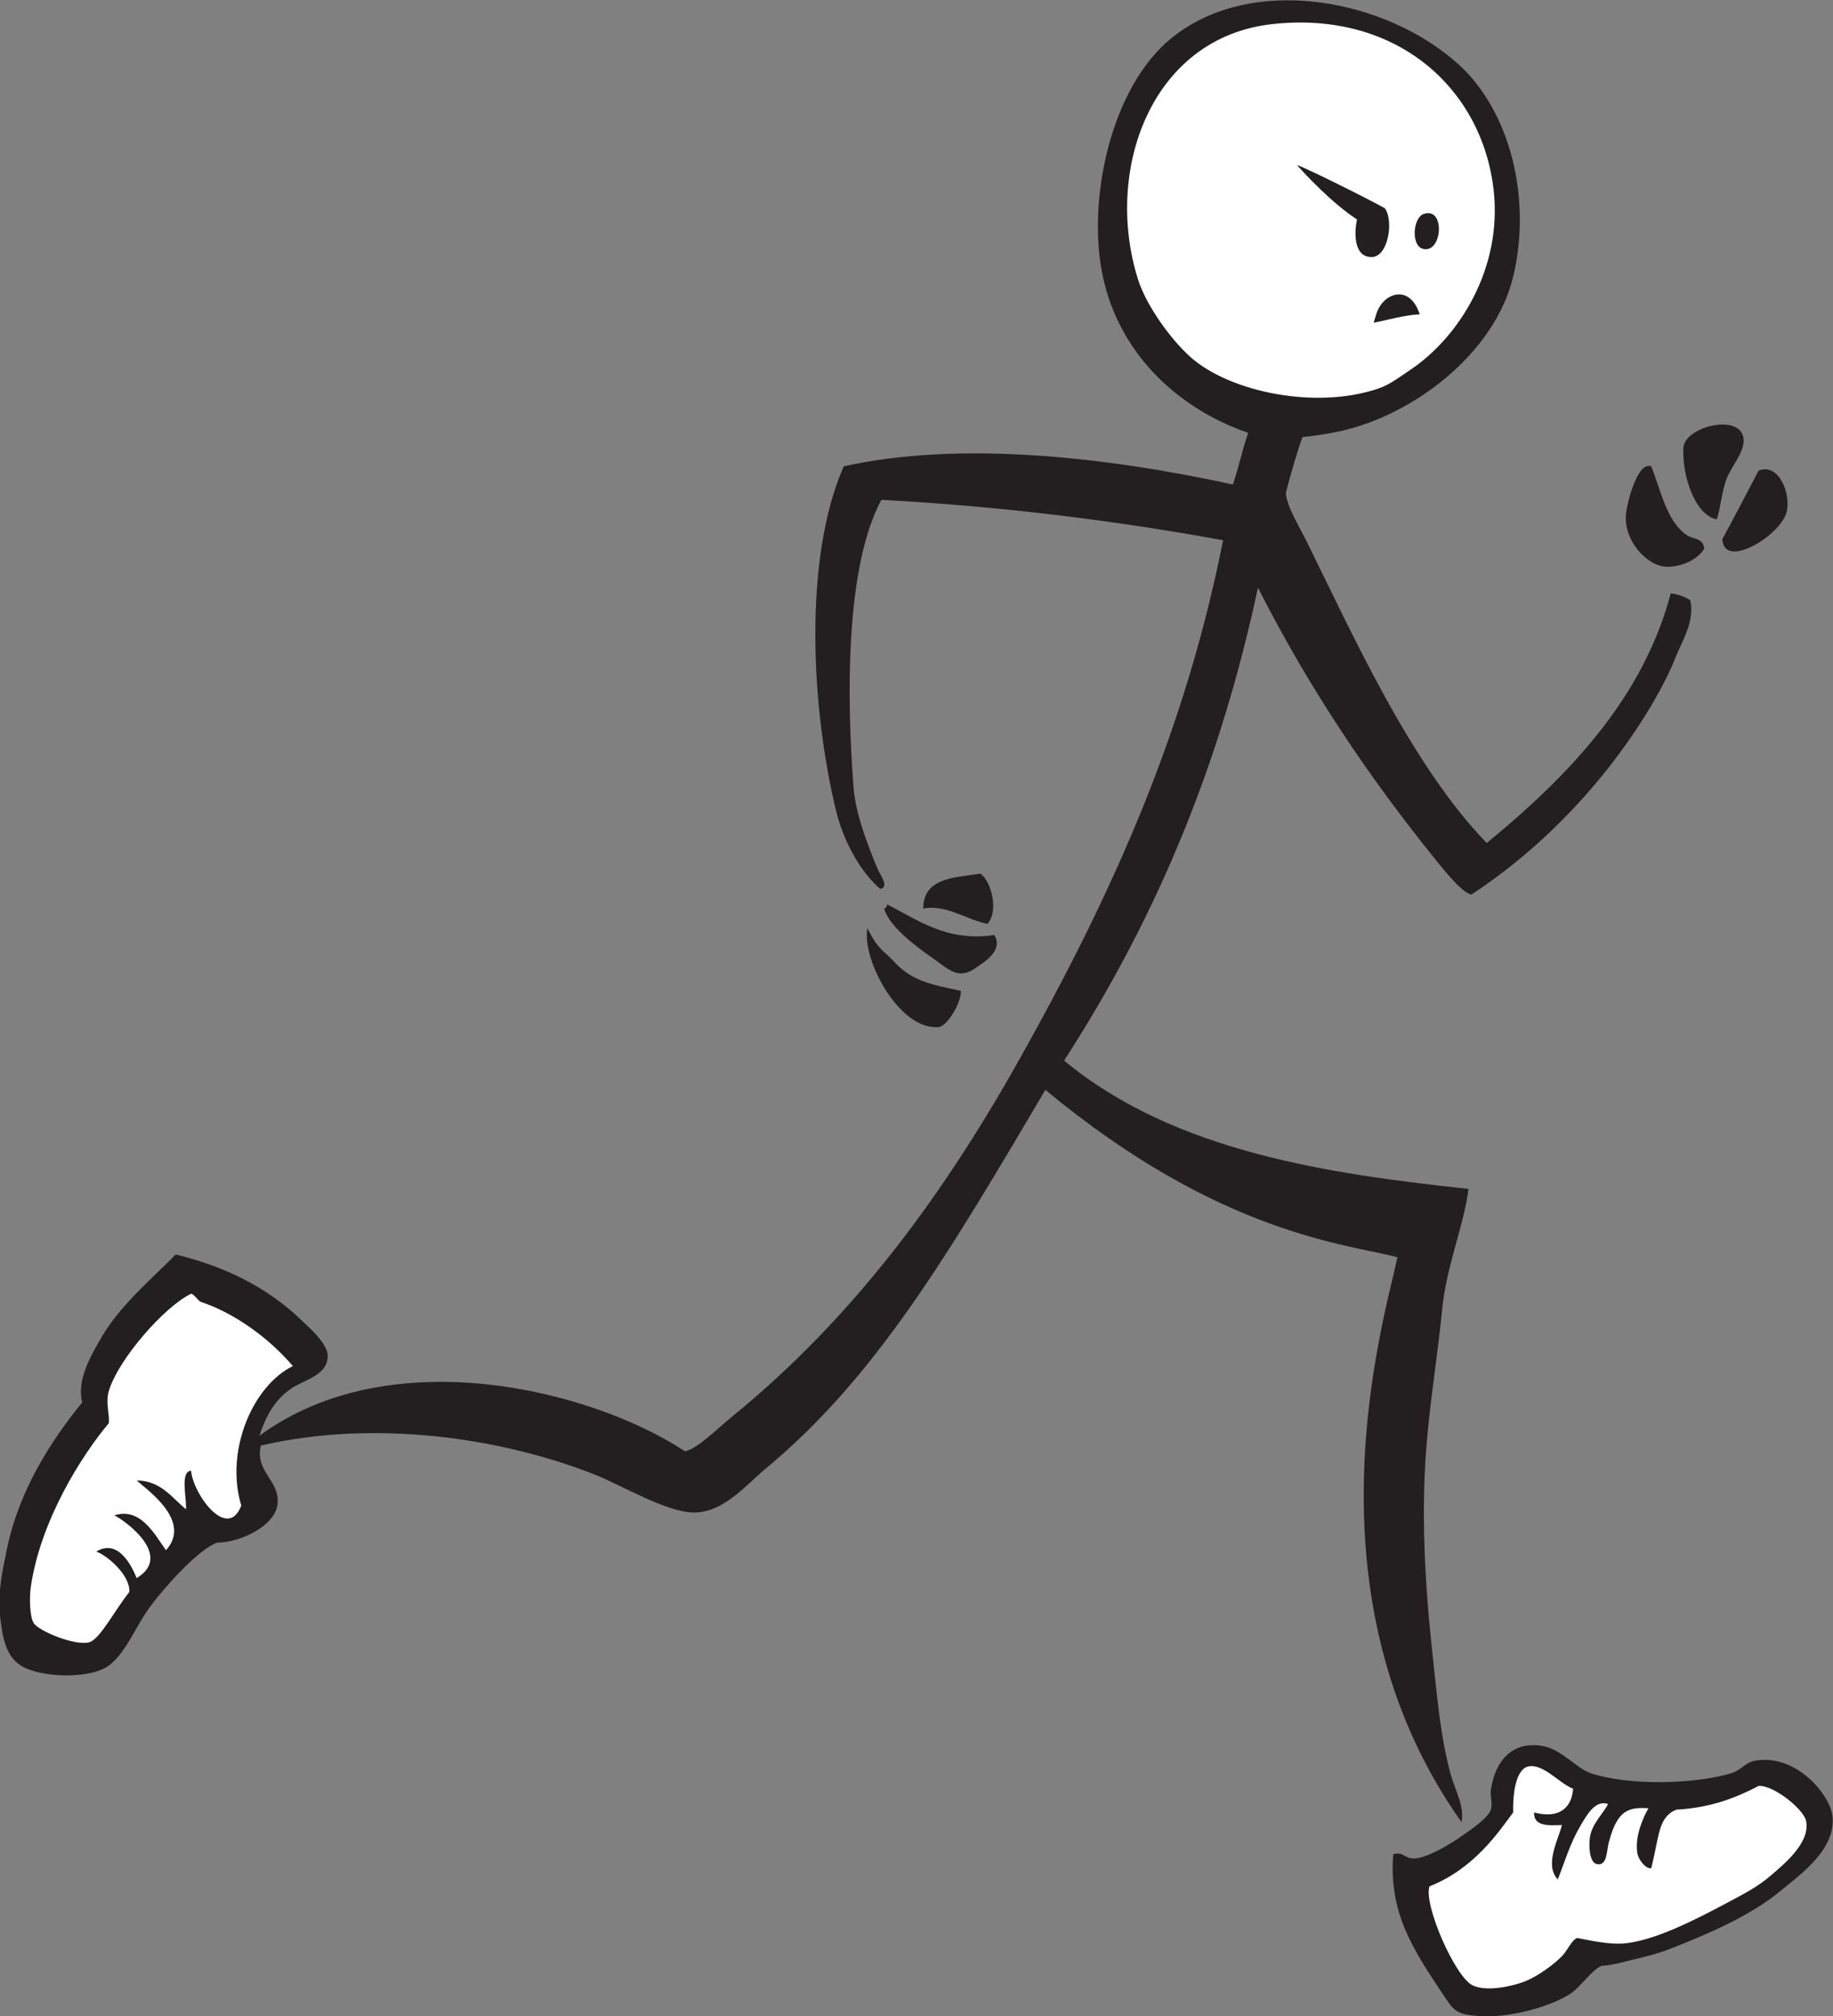 <?xml version="1.0" encoding="UTF-8" standalone="no"?>
<svg
   xmlns:dc="http://purl.org/dc/elements/1.1/"
   xmlns:cc="http://creativecommons.org/ns#"
   xmlns:rdf="http://www.w3.org/1999/02/22-rdf-syntax-ns#"
   xmlns:svg="http://www.w3.org/2000/svg"
   xmlns="http://www.w3.org/2000/svg"
   viewBox="0 0 583.88 642.067"
   height="642.067"
   width="583.88"
   xml:space="preserve"
   id="svg2"
   version="1.1"><rect x="0" y="0" width="583.88" height="642.067" fill="#808080" stroke="none"/><defs
     id="defs6" /><g
     transform="matrix(1.333,0,0,-1.333,0,642.067)"
     id="g10"><g
       transform="scale(0.1)"
       id="g12"><path
         id="path14"
         style="fill:#231f20;fill-opacity:1;fill-rule:nonzero;stroke:none"
         d="m 3329.32,386.582 c 24.01,7.488 25.39,-10.07 49.99,-9.992 25.21,0.07 73.46,26.301 103.32,46.652 28.39,19.375 72.88,48.68 79.98,69.988 4.73,14.211 -2.02,32.102 0,46.653 7.92,57.215 40.53,115.441 116.63,106.652 51.61,-5.969 85.23,-54.211 123.31,-66.66 90.03,-29.414 243.24,-26.477 333.27,0 23.93,7.039 34.86,25.73 56.65,30 97.21,19.012 181.49,-79.984 186.63,-133.312 7.6,-78.743 -75.83,-137.227 -123.31,-176.633 -73.24,-60.789 -172.15,-102.723 -266.6,-139.969 -25.3,-9.973 -52.97,-16.914 -79.99,-23.328 -26.47,-6.293 -54.26,-15.215 -82.31,-16.653 C 3804,110.566 3775.66,68.359 3752.56,53.32 3705.63,22.742 3607.57,-4.824 3535.95,0 3478.35,3.879 3474.23,12.949 3447.27,53.32 3376,160.098 3318.3,247.734 3329.32,386.582 Z m 223.29,2416.168 c 233.09,189.54 381.21,374.7 439.91,596.55 18.63,-2.47 33.57,-8.63 46.66,-16.66 11.13,-51.03 -19.57,-96.51 -36.67,-139.97 -40.15,-102.05 -197.94,-374.14 -486.56,-563.23 -20.4,3.38 -60.44,52.61 -79.98,76.66 -164.2,202.15 -308.59,417.45 -429.92,656.53 -87.61,-408.57 -233.3,-774.04 -463.24,-1129.77 264.12,-219.34 638.38,-271.26 966.48,-306.6 -12.48,-93.5 -53.18,-184.22 -63.32,-289.95 -9.72,-101.17 -27.43,-207.72 -36.66,-316.6 -14.1,-166.05 -4.36,-336.47 13.32,-499.886 11.64,-107.539 19.35,-200.605 43.32,-289.949 10.62,-39.574 34.08,-77.766 26.67,-116.633 -386.74,545.108 -184.35,1200.968 -153.3,1349.718 -118.42,31.84 -422.79,52.87 -841.27,399.92 -233.21,-395.21 -407.95,-691.57 -674.37,-909.81 -45.49,-39.68 -98.66,-101.38 -167.35,-99.98 -64.94,1.31 -173.8,66.41 -233.29,89.98 -226.15,89.59 -528.981,133.04 -799.833,69.98 -14.457,-63.15 46.324,-83.12 39.992,-139.97 -6.031,-54.12 -94.043,-92.74 -143.863,-91.72 C 471.43,1114.02 391.047,1021.47 359.926,979.797 323.844,931.465 304.258,873.613 263.281,839.824 219.746,803.934 97.793,807.453 49.867,837.336 10.738,861.719 5.234,914.082 0,956.465 c -6.387,51.685 6.367,110.575 16.664,159.965 29.266,140.43 104.332,256.95 179.961,349.93 -14.277,51.26 20.016,111.22 46.656,156.64 45.227,77.12 123.465,142.1 176.629,196.63 118.383,-28.83 218.992,-78.67 299.945,-156.64 19.614,-18.9 63.692,-56.24 63.321,-86.65 -0.563,-45.17 -55.395,-55.81 -86.653,-76.64 -40.476,-27 -61.687,-67.5 -76.648,-113.32 312.336,229.8 792.425,110.79 1016.455,-36.65 24.9,0.86 83.76,58.68 109.98,79.97 296.26,240.65 510.51,535.99 693.19,862.24 226.14,403.85 393.84,783.99 483.23,1234 -257.26,47.11 -527.93,80.84 -816.49,96.65 -85.86,-159.05 -83.39,-469.24 -66.65,-686.53 4.79,-62.2 31.99,-133.83 56.65,-193.29 7.49,-18.07 29.53,-43.97 7.39,-49.99 -66.59,57.36 -96.88,151.11 -104.04,179.96 -61.79,248.94 -80.34,610.2 16.66,829.83 274.95,61.29 622.42,23.52 929.81,-43.32 13.76,39.55 22.75,83.89 36.67,123.31 -173.43,59.74 -314.52,196.03 -349.95,386.58 -32.87,176.95 22.39,439.4 166.65,556.56 190.86,155.01 512.23,95 686.52,-63.32 121.24,-110.1 175.39,-317.69 129.98,-506.57 -44.03,-183.05 -238.71,-332.15 -416.58,-369.92 -26.79,-5.69 -66.02,-11.64 -86.65,-13.33 -10.61,-26.31 -30.39,-95.15 -39.99,-133.31 1.17,-30.75 32.3,-80.77 49.99,-116.64 112.16,-227.5 250.4,-534.54 429.91,-719.86 z m -1193.1,-193.29 c -53.05,11.38 -98.65,46.71 -153.29,36.67 0.21,73.1 72.8,73.82 136.63,83.3 25.86,-17.5 44.6,-90.22 16.66,-119.97 z m 16.67,-26.66 c 21.33,-37.14 -21.06,-62.42 -46.66,-79.99 -40.73,-27.92 -64.29,-0.54 -103.31,26.67 -37.94,26.45 -101.98,74.08 -113.31,116.65 4.1,1.45 6.84,4.26 6.67,9.99 72.53,-36.15 141.59,-90.41 256.61,-73.32 z m -303.27,16.66 c 23.61,-50.62 40.88,-55.5 63.32,-79.98 41.99,-45.81 86.13,-54.52 159.96,-69.99 0.88,-29.05 -32.9,-84.8 -53.32,-86.65 -93.69,-8.46 -184.57,162.36 -169.96,236.62 z m 1872.95,1103.11 c 23.87,-59.46 35.75,-128.45 83.32,-163.3 15.78,-11.56 40.62,-6.42 43.32,-33.32 -15.29,-26.53 -56,-44.36 -89.98,-43.33 -47.8,1.45 -105.37,65.09 -96.65,129.98 3.44,25.54 27.23,122.48 59.99,109.97 z m 156.63,-126.64 c -51.72,10.01 -82.55,101.87 -79.99,169.97 1.91,50.37 130.81,83.71 143.31,26.65 7.09,-32.35 -28.88,-69.6 -39.99,-99.97 -12.75,-34.87 -12.55,-62.68 -23.33,-96.65 z m 99.98,116.64 c 49.97,19.02 77.83,-58.54 66.66,-99.97 -15.22,-56.49 -150.95,-138.15 -153.31,-63.32 7.1,10.43 80.57,151.97 86.65,163.29 v 0" /><path
         id="path16"
         style="fill:#ffffff;fill-opacity:1;fill-rule:nonzero;stroke:none"
         d="m 3039.39,4759.02 c 295.58,33.19 502.14,-151.43 529.88,-396.58 21.18,-187.25 -83.02,-351.93 -199.96,-429.91 -23.7,-15.81 -47.97,-34.47 -73.31,-43.33 -147.9,-51.7 -354.47,-10.4 -449.93,73.32 -47.15,41.37 -106.77,123.64 -126.63,186.62 -82.12,260.59 31.39,577.49 319.95,609.88 z m 203.29,-466.57 c -6.18,-29.09 -9.09,-88.19 33.32,-89.99 41.81,-1.76 54.93,87.56 33.32,116.65 -34.53,19.75 -187.28,96.04 -209.96,103.32 18.59,-21.32 83.79,-91.25 143.32,-129.98 z m 156.63,-69.99 v 0 c 47.03,-14.4 55.92,100.46 3.33,83.32 -26.27,-8.56 -31.22,-74.77 -3.33,-83.32 z m -110.57,-156.34 -6.08,-20.29 c 33.61,6.14 69.98,17.7 109.98,20 -24.42,74.46 -88.47,51.07 -103.9,0.29 v 0" /><path
         id="path18"
         style="fill:#ffffff;fill-opacity:1;fill-rule:nonzero;stroke:none"
         d="m 699.855,1553.02 c -95.312,-46.61 -162.882,-201.8 -123.308,-333.27 -32.527,-85.23 -114.774,25.89 -119.977,83.32 -26.32,-2.03 -10.922,-62.39 -12.019,-92.17 -32.781,26.1 -59.461,68.44 -117.949,68.83 21.968,-20.3 134.089,-96.52 69.98,-166.64 -27.109,37.84 -60.519,103.22 -123.301,83.33 26.821,-13.52 141.5,-96.45 53.321,-149.96 -12.848,32.14 -45.629,94.61 -96.645,63.31 24.809,-8 82.113,-56.46 78.969,-96.64 -36.742,-46.509 -70.188,-112.708 -95.633,-119.985 -33.508,-9.559 -122.473,27.226 -133.312,46.66 -9.328,16.746 -9.605,62.315 -6.66,83.325 22.539,160.73 123.442,318.61 186.625,393.25 3.004,16.84 -8.215,48.87 0,76.64 22.618,76.46 133.207,202.07 195.785,232.23 6.004,2.88 17.864,-16.86 24.168,-18.94 73.243,-23.99 157.59,-80.36 219.957,-153.29 z M 3759.23,543.223 c -4.84,-57.012 -45.71,-69.512 -93.31,-56.66 -1.19,-33.399 33.13,-31.301 66.66,-29.993 -8.67,-34.539 -42.85,-96.121 -10,-129.98 17.12,43.527 29.08,85.43 53.31,126.652 14.32,24.336 35.45,64.766 66.66,53.321 -10.65,-21.672 -38.68,-46.907 -43.33,-79.981 -2.33,-16.602 -2.37,-59.426 16.67,-63.328 26.84,-5.512 22.59,35.984 29.98,56.66 19.89,73.289 47.2,79.52 93.32,76.649 -12.12,-21.356 -32.89,-66.141 -26.66,-106.649 2.72,-17.57 21.61,-39.262 33.33,-36.66 19.68,77.461 15.82,121.707 59.98,139.976 86.26,4.641 147.72,31.172 196.63,56.653 35.57,2.402 107.29,-55.227 113.32,-83.32 11.27,-52.59 -54.52,-104.915 -83.32,-129.973 -31.78,-27.645 -66.79,-45.449 -106.65,-66.649 -69.22,-36.836 -175.77,-92.644 -249.95,-96.64 -31.96,-1.731 -71.61,6.281 -106.64,13.32 -12.79,-3.574 -22.43,-28.406 -36.65,-43.32 -13.75,-14.395 -55.84,-49.453 -96.66,-63.321 -28.01,-9.531 -84.29,-21.836 -116.63,-6.66 -42.33,19.824 -118.23,194.016 -103.32,236.61 107.21,42.66 164.46,129.027 199.96,176.633 -1.16,38.945 4.54,103.3 36.65,109.98 35.17,7.324 74.51,-41.504 106.65,-53.32 v 0" /></g></g></svg>